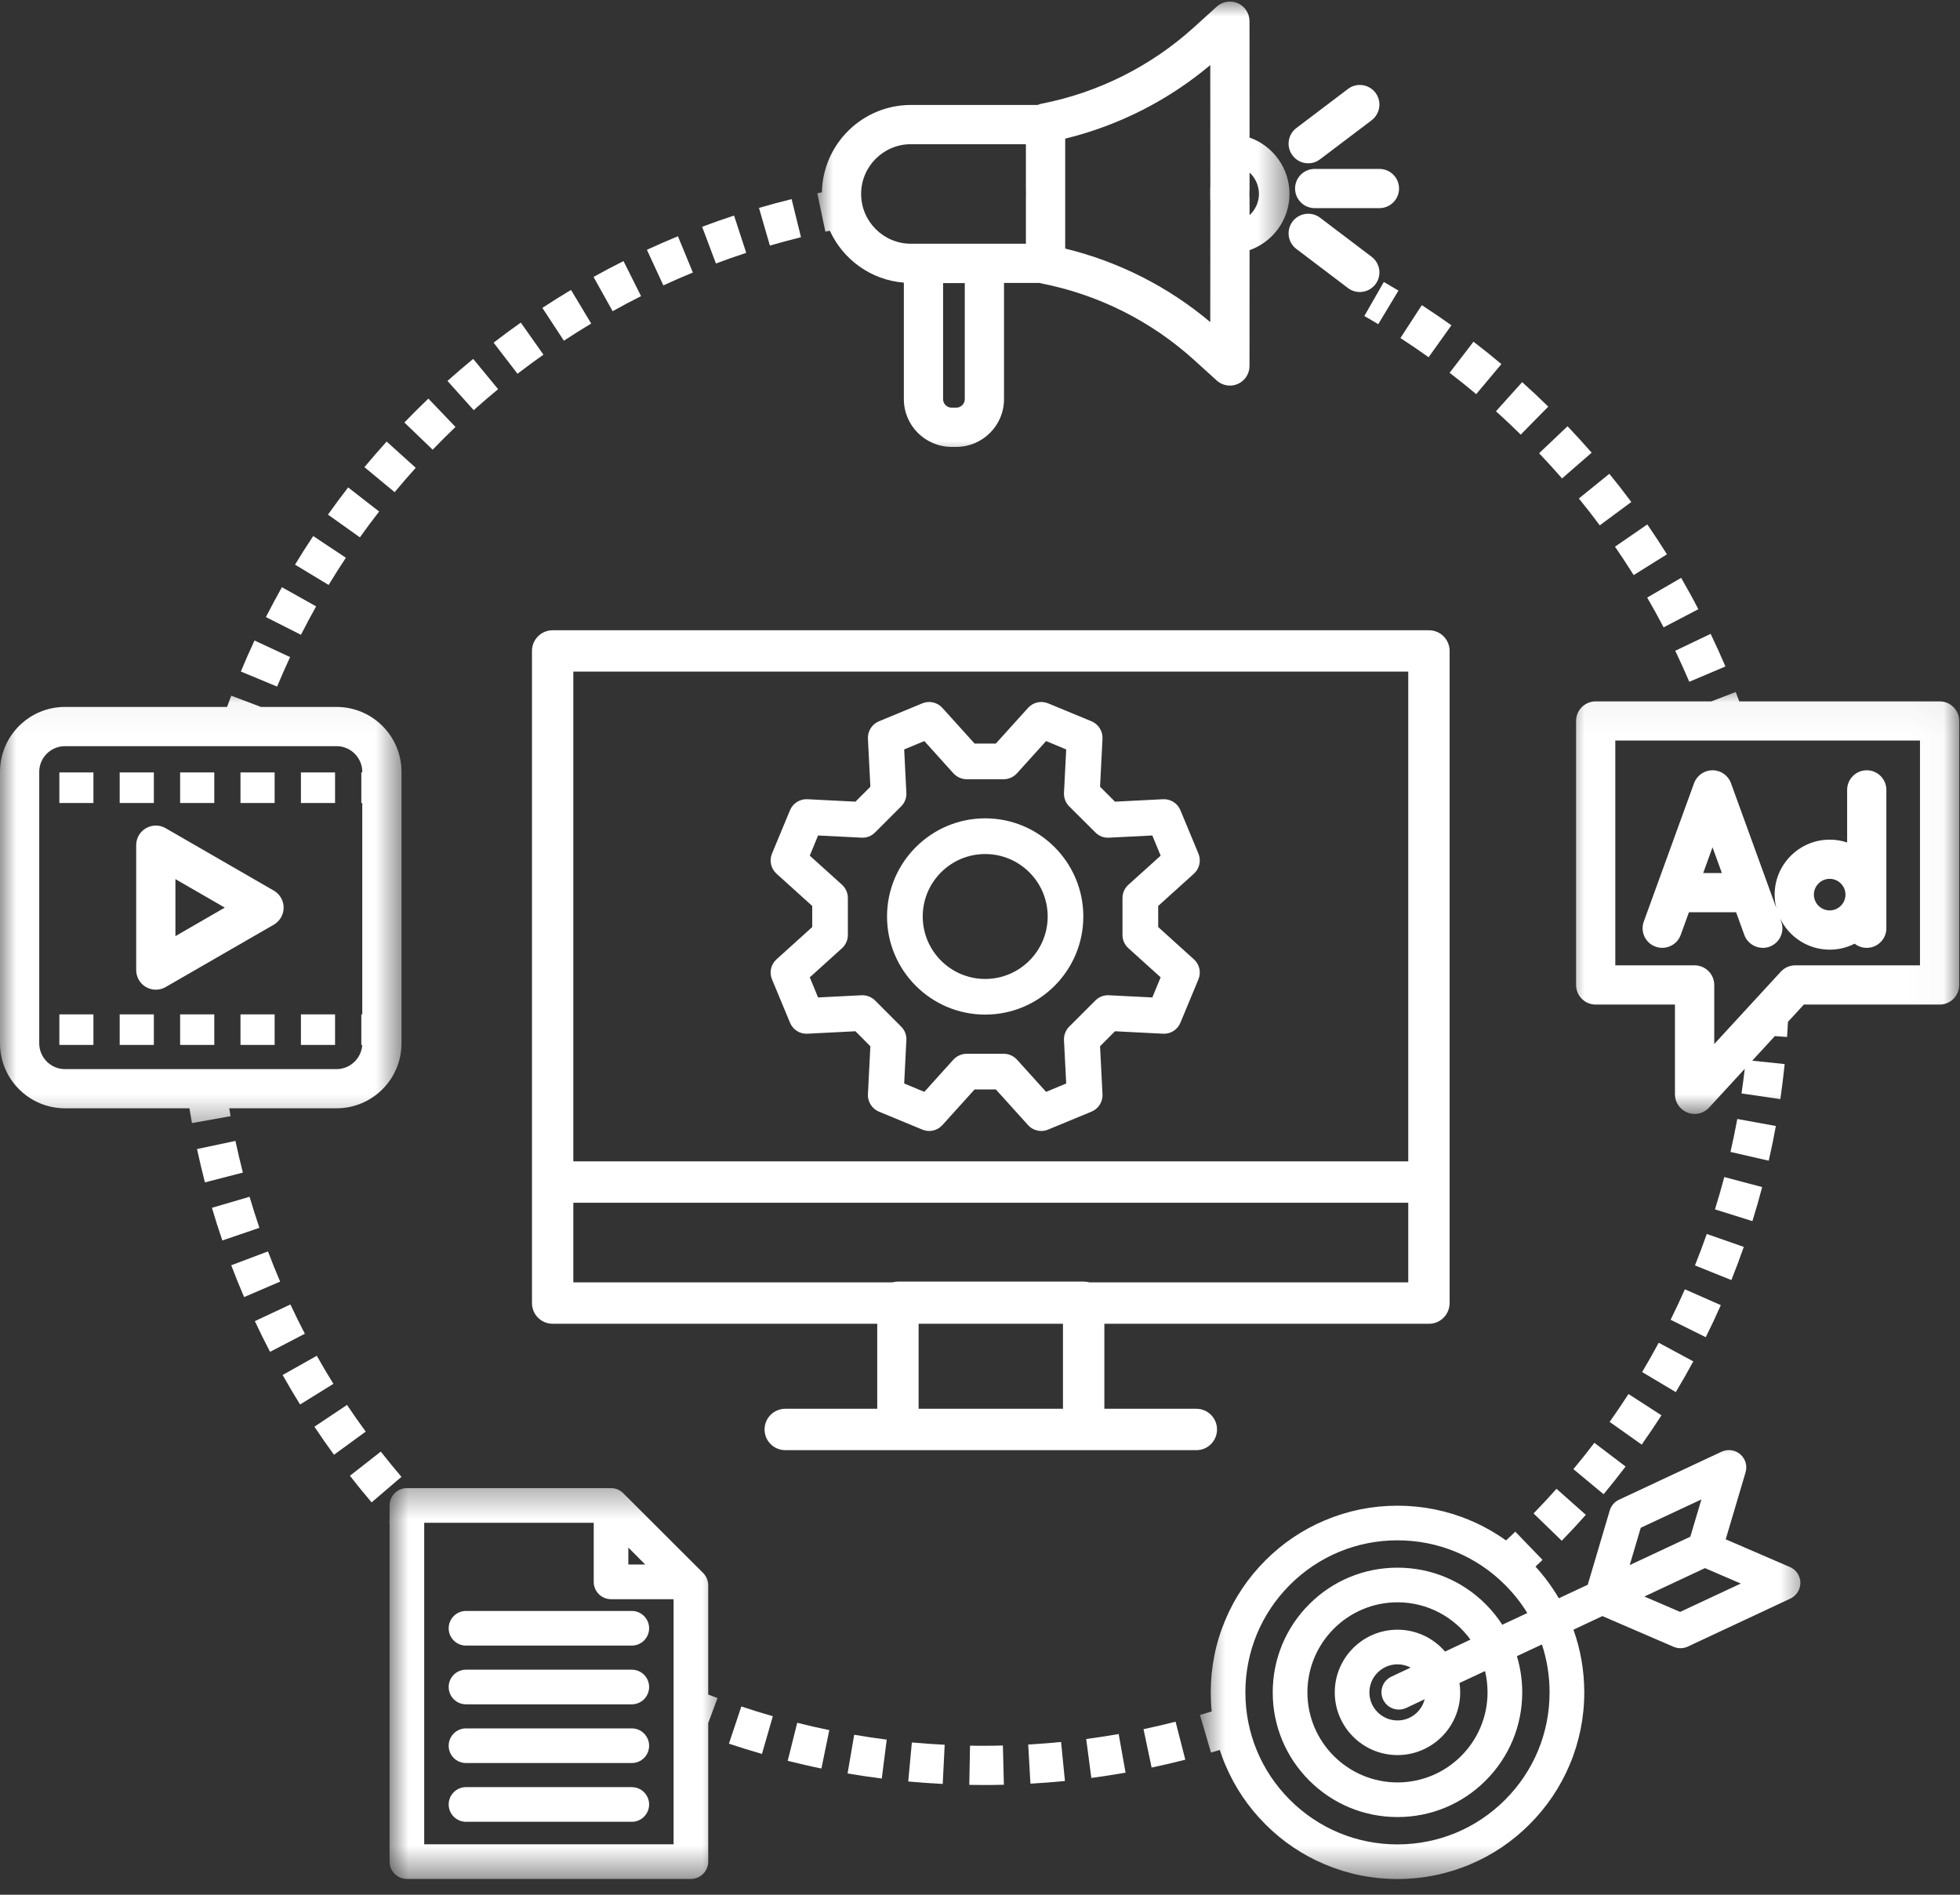 <svg width="60" height="58" viewBox="0 0 60 58" fill="none" xmlns="http://www.w3.org/2000/svg">
<rect x="0" y="0" width="60" height="58" fill="#333333" stroke="none"/>
<path d="M39.645 5.77C39.645 6.103 39.915 6.371 40.246 6.371H42.227C42.558 6.371 42.828 6.103 42.828 5.77C42.828 5.439 42.558 5.171 42.227 5.171H40.246C39.913 5.171 39.645 5.439 39.645 5.77Z" fill="white"/>
<path d="M40.048 4.999C40.174 4.999 40.3 4.959 40.41 4.876L41.989 3.681C42.252 3.48 42.306 3.103 42.105 2.838C41.905 2.575 41.527 2.522 41.264 2.723L39.685 3.919C39.42 4.12 39.368 4.496 39.568 4.759C39.686 4.917 39.865 4.999 40.048 4.999Z" fill="white"/>
<path d="M41.989 7.861L40.41 6.664C40.145 6.465 39.769 6.516 39.568 6.781C39.368 7.046 39.42 7.422 39.685 7.621L41.264 8.817C41.372 8.899 41.499 8.939 41.626 8.939C41.807 8.939 41.987 8.857 42.105 8.702C42.306 8.437 42.252 8.06 41.989 7.861Z" fill="white"/>
<mask id="mask0_27_589" style="mask-type:luminance" maskUnits="userSpaceOnUse" x="47" y="21" width="13" height="14">
<path d="M47.928 21.042H59.978V34.143H47.928V21.042Z" fill="white"/>
</mask>
<g mask="url(#mask0_27_589)">
<path d="M59.376 21.47H53.242C53.206 21.373 53.171 21.278 53.135 21.183L52.389 21.47H48.847C48.516 21.47 48.247 21.739 48.247 22.069V30.15C48.247 30.482 48.516 30.751 48.847 30.751H51.274V33.498C51.274 33.745 51.426 33.968 51.658 34.057C51.727 34.085 51.802 34.099 51.875 34.099C52.04 34.099 52.201 34.032 52.318 33.906L53.411 32.718C53.381 32.97 53.349 33.222 53.312 33.471L54.5 33.646C54.551 33.291 54.597 32.93 54.633 32.573L53.639 32.469L54.332 31.716L54.706 31.743C54.716 31.59 54.727 31.434 54.734 31.279L55.22 30.751H59.376C59.707 30.751 59.976 30.482 59.976 30.15V22.069C59.976 21.739 59.707 21.47 59.376 21.47ZM58.775 29.55H54.957C54.789 29.55 54.63 29.62 54.515 29.744L52.477 31.959V30.15C52.477 29.819 52.206 29.55 51.875 29.55H49.448V22.669H58.775V29.55Z" fill="white"/>
</g>
<path d="M50.68 28.978C50.993 29.091 51.336 28.931 51.45 28.62L51.702 27.925H53.146L53.398 28.62C53.487 28.863 53.718 29.015 53.963 29.015C54.032 29.015 54.1 29.004 54.167 28.98C54.48 28.867 54.641 28.521 54.527 28.21L54.493 28.115C54.767 28.68 55.344 29.07 56.011 29.07C56.286 29.07 56.545 29.004 56.774 28.887C56.876 28.967 57.006 29.015 57.145 29.015C57.477 29.015 57.746 28.746 57.746 28.415V24.179C57.746 23.848 57.477 23.579 57.145 23.579C56.814 23.579 56.545 23.848 56.545 24.179V25.789C56.377 25.732 56.198 25.703 56.011 25.703C55.083 25.703 54.326 26.458 54.326 27.386C54.326 27.527 54.345 27.666 54.377 27.797L52.989 23.974C52.903 23.736 52.678 23.579 52.424 23.579C52.172 23.579 51.947 23.736 51.859 23.974L50.32 28.21C50.207 28.521 50.368 28.867 50.68 28.978ZM56.011 26.902C56.276 26.902 56.494 27.119 56.494 27.386C56.494 27.651 56.276 27.869 56.011 27.869C55.745 27.869 55.527 27.651 55.527 27.386C55.527 27.119 55.745 26.902 56.011 26.902ZM52.424 25.937L52.711 26.725H52.139L52.424 25.937Z" fill="white"/>
<path d="M8.384 27.264L5.07 25.352C4.884 25.244 4.655 25.244 4.469 25.352C4.284 25.458 4.169 25.657 4.169 25.871V29.695C4.169 29.91 4.284 30.108 4.469 30.215C4.562 30.268 4.666 30.296 4.77 30.296C4.873 30.296 4.977 30.268 5.07 30.215L8.384 28.304C8.568 28.196 8.683 27.997 8.683 27.783C8.683 27.569 8.568 27.372 8.384 27.264ZM5.37 28.656V26.911L6.881 27.783L5.37 28.656Z" fill="white"/>
<path d="M9.212 23.645H10.257V24.581H9.212V23.645Z" fill="white"/>
<path d="M1.817 23.645H2.86V24.581H1.817V23.645Z" fill="white"/>
<path d="M3.664 23.645H4.71V24.581H3.664V23.645Z" fill="white"/>
<path d="M7.362 23.645H8.407V24.581H7.362V23.645Z" fill="white"/>
<path d="M5.514 23.645H6.56V24.581H5.514V23.645Z" fill="white"/>
<path d="M5.514 31.051H6.56V31.986H5.514V31.051Z" fill="white"/>
<path d="M9.212 31.051H10.257V31.986H9.212V31.051Z" fill="white"/>
<path d="M3.664 31.051H4.71V31.986H3.664V31.051Z" fill="white"/>
<path d="M7.362 31.051H8.407V31.986H7.362V31.051Z" fill="white"/>
<path d="M1.817 31.051H2.86V31.986H1.817V31.051Z" fill="white"/>
<path d="M13.735 49.843C13.735 50.136 13.973 50.373 14.265 50.373H19.341C19.633 50.373 19.871 50.136 19.871 49.843C19.871 49.551 19.633 49.313 19.341 49.313H14.265C13.973 49.313 13.735 49.551 13.735 49.843Z" fill="white"/>
<path d="M19.341 51.111H14.265C13.973 51.111 13.735 51.347 13.735 51.641C13.735 51.934 13.973 52.171 14.265 52.171H19.341C19.633 52.171 19.871 51.934 19.871 51.641C19.871 51.347 19.633 51.111 19.341 51.111Z" fill="white"/>
<path d="M19.341 52.908H14.265C13.973 52.908 13.735 53.146 13.735 53.438C13.735 53.733 13.973 53.968 14.265 53.968H19.341C19.633 53.968 19.871 53.733 19.871 53.438C19.871 53.146 19.633 52.908 19.341 52.908Z" fill="white"/>
<path d="M19.341 54.706H14.265C13.973 54.706 13.735 54.944 13.735 55.237C13.735 55.529 13.973 55.767 14.265 55.767H19.341C19.633 55.767 19.871 55.529 19.871 55.237C19.871 54.944 19.633 54.706 19.341 54.706Z" fill="white"/>
<mask id="mask1_27_589" style="mask-type:luminance" maskUnits="userSpaceOnUse" x="36" y="43" width="20" height="15">
<path d="M36.698 43.969H55.414V57.523H36.698V43.969Z" fill="white"/>
</mask>
<g mask="url(#mask1_27_589)">
<path d="M54.792 47.968L52.828 47.12L53.436 45.069C53.495 44.868 53.431 44.652 53.273 44.517C53.114 44.38 52.892 44.349 52.702 44.438L49.562 45.908C49.424 45.972 49.322 46.091 49.278 46.237L48.604 48.511L47.719 48.925C47.516 48.578 47.277 48.255 47.005 47.955C47.078 47.887 47.149 47.82 47.22 47.75L46.387 46.886C46.294 46.975 46.199 47.067 46.103 47.154C45.762 46.911 45.394 46.705 45.005 46.54C44.3 46.242 43.552 46.091 42.781 46.091C42.008 46.091 41.26 46.242 40.555 46.54C39.873 46.827 39.262 47.24 38.738 47.765C38.213 48.289 37.8 48.9 37.513 49.58C37.214 50.285 37.064 51.035 37.064 51.806C37.064 52.002 37.073 52.195 37.093 52.389C36.972 52.425 36.852 52.462 36.733 52.497L37.071 53.648C37.161 53.623 37.25 53.595 37.34 53.568C37.391 53.723 37.447 53.879 37.513 54.03C37.8 54.71 38.213 55.321 38.738 55.845C39.262 56.371 39.873 56.783 40.555 57.07C41.26 57.368 42.008 57.519 42.781 57.519C43.552 57.519 44.3 57.368 45.005 57.07C45.687 56.783 46.297 56.371 46.822 55.845C47.348 55.321 47.759 54.71 48.048 54.03C48.346 53.325 48.498 52.577 48.498 51.806C48.498 51.144 48.386 50.501 48.167 49.887L49.053 49.47L51.232 50.41C51.3 50.439 51.371 50.453 51.442 50.453C51.519 50.453 51.596 50.437 51.667 50.404L54.807 48.935C54.997 48.845 55.116 48.655 55.114 48.445C55.11 48.236 54.984 48.05 54.792 47.968ZM46.072 55.096C45.193 55.975 44.024 56.459 42.779 56.459C41.536 56.459 40.366 55.975 39.487 55.096C38.608 54.217 38.124 53.049 38.124 51.806C38.124 50.561 38.608 49.393 39.487 48.514C40.366 47.635 41.536 47.151 42.779 47.151C44.024 47.151 45.193 47.635 46.072 48.514C46.336 48.777 46.564 49.066 46.754 49.377L45.988 49.735C45.844 49.51 45.674 49.3 45.48 49.106C44.758 48.384 43.801 47.988 42.781 47.988C41.761 47.988 40.801 48.384 40.079 49.106C39.359 49.827 38.961 50.786 38.961 51.806C38.961 52.824 39.359 53.783 40.079 54.504C40.801 55.225 41.761 55.622 42.781 55.622C43.801 55.622 44.758 55.225 45.48 54.504C46.2 53.783 46.599 52.824 46.599 51.806C46.599 51.424 46.542 51.051 46.436 50.697L47.202 50.338C47.355 50.804 47.436 51.298 47.436 51.806C47.436 53.049 46.952 54.217 46.072 55.096ZM42.34 52.027C42.43 52.219 42.622 52.332 42.821 52.332C42.896 52.332 42.973 52.316 43.046 52.283L43.612 52.016C43.517 52.389 43.181 52.665 42.781 52.665C42.306 52.665 41.92 52.279 41.92 51.806C41.92 51.333 42.306 50.947 42.781 50.947C42.925 50.947 43.062 50.983 43.183 51.047L42.596 51.322C42.329 51.446 42.216 51.762 42.34 52.027ZM42.781 49.887C41.721 49.887 40.86 50.748 40.86 51.806C40.86 52.864 41.721 53.725 42.781 53.725C43.839 53.725 44.7 52.864 44.7 51.806C44.7 51.707 44.693 51.612 44.678 51.519L45.46 51.153C45.511 51.362 45.537 51.581 45.537 51.806C45.537 53.325 44.301 54.562 42.781 54.562C41.26 54.562 40.023 53.325 40.023 51.806C40.023 50.285 41.26 49.048 42.781 49.048C43.698 49.048 44.512 49.499 45.014 50.19L44.236 50.556C43.883 50.146 43.362 49.887 42.781 49.887ZM50.227 46.767L52.084 45.899L51.744 47.041L49.889 47.909L50.227 46.767ZM51.433 49.342L50.338 48.871L52.193 48.002L53.29 48.474L51.433 49.342Z" fill="white"/>
</g>
<path d="M37.256 43.757C37.256 43.408 36.972 43.124 36.621 43.124H33.807V40.522H43.744C44.093 40.522 44.376 40.239 44.376 39.888V19.926C44.376 19.576 44.093 19.293 43.744 19.293H16.919C16.568 19.293 16.285 19.576 16.285 19.926V39.888C16.285 40.239 16.568 40.522 16.919 40.522H26.854V43.124H24.04C23.689 43.124 23.405 43.408 23.405 43.759C23.405 44.108 23.689 44.391 24.04 44.391H36.623C36.972 44.391 37.256 44.108 37.256 43.757ZM17.551 20.558H43.11V35.55H17.551V20.558ZM32.54 43.124H28.121V40.522H32.54V43.124ZM33.174 39.231H27.487C27.426 39.231 27.368 39.239 27.313 39.255H17.551V36.817H43.11V39.255H33.35C33.293 39.239 33.235 39.231 33.174 39.231Z" fill="white"/>
<path d="M10.588 17.074L9.588 16.409C9.396 16.696 9.21 16.99 9.032 17.285L10.06 17.906C10.229 17.626 10.407 17.347 10.588 17.074Z" fill="white"/>
<path d="M13.943 13.07L13.114 12.202C12.865 12.439 12.618 12.684 12.379 12.933L13.245 13.766C13.472 13.53 13.706 13.296 13.943 13.07Z" fill="white"/>
<path d="M15.248 11.913L14.486 10.986C14.219 11.204 13.956 11.431 13.698 11.661L14.501 12.555C14.744 12.337 14.996 12.121 15.248 11.913Z" fill="white"/>
<path d="M8.881 20.114L7.791 19.606C7.647 19.918 7.504 20.238 7.373 20.556L8.482 21.017C8.608 20.715 8.742 20.412 8.881 20.114Z" fill="white"/>
<path d="M12.726 14.32L11.836 13.516C11.606 13.772 11.377 14.035 11.156 14.3L12.081 15.066C12.291 14.813 12.507 14.563 12.726 14.32Z" fill="white"/>
<path d="M9.678 18.562L8.63 17.975C8.462 18.275 8.298 18.582 8.14 18.889L9.213 19.432C9.361 19.14 9.517 18.847 9.678 18.562Z" fill="white"/>
<path d="M21.21 8.342L20.753 7.232C20.435 7.362 20.116 7.503 19.803 7.647L20.307 8.736C20.604 8.599 20.909 8.466 21.21 8.342Z" fill="white"/>
<path d="M24.52 7.261L24.233 6.095C23.899 6.178 23.563 6.267 23.234 6.364L23.568 7.517C23.882 7.426 24.202 7.34 24.52 7.261Z" fill="white"/>
<path d="M19.624 9.065L19.087 7.992C18.778 8.146 18.471 8.309 18.169 8.477L18.754 9.526C19.039 9.367 19.333 9.211 19.624 9.065Z" fill="white"/>
<path d="M11.606 15.658L10.657 14.921C10.447 15.192 10.239 15.473 10.04 15.753L11.017 16.449C11.207 16.183 11.405 15.916 11.606 15.658Z" fill="white"/>
<path d="M22.844 7.74L22.471 6.598C22.144 6.706 21.815 6.821 21.494 6.942L21.916 8.066C22.221 7.951 22.534 7.841 22.844 7.74Z" fill="white"/>
<path d="M16.636 10.857L15.943 9.875C15.663 10.072 15.382 10.279 15.11 10.489L15.842 11.441C16.102 11.24 16.369 11.045 16.636 10.857Z" fill="white"/>
<path d="M18.098 9.904L17.48 8.875C17.184 9.051 16.89 9.237 16.603 9.425L17.262 10.429C17.535 10.25 17.816 10.072 18.098 9.904Z" fill="white"/>
<mask id="mask2_27_589" style="mask-type:luminance" maskUnits="userSpaceOnUse" x="25" y="0" width="15" height="15">
<path d="M25.001 0H39.506V14.024H25.001V0Z" fill="white"/>
</mask>
<g mask="url(#mask2_27_589)">
<path d="M25.403 7.062C25.805 7.943 26.661 8.572 27.669 8.652V12.22C27.669 13.026 28.326 13.68 29.132 13.68H29.272C30.078 13.68 30.735 13.026 30.735 12.22V8.661H31.824C31.846 8.667 31.868 8.674 31.89 8.678C33.626 9.02 35.236 9.827 36.548 11.014L37.247 11.648C37.36 11.75 37.504 11.803 37.651 11.803C37.733 11.803 37.815 11.787 37.894 11.752C38.111 11.655 38.25 11.441 38.25 11.204L38.252 7.658C38.963 7.407 39.474 6.729 39.474 5.934C39.474 5.139 38.963 4.461 38.252 4.211L38.25 0.649C38.25 0.411 38.111 0.195 37.894 0.099C37.676 0.004 37.422 0.044 37.247 0.203L36.548 0.837C35.236 2.025 33.626 2.833 31.89 3.173C31.846 3.182 31.804 3.195 31.764 3.213H27.885C26.399 3.213 25.187 4.408 25.16 5.887C25.113 5.896 25.067 5.907 25.019 5.916L25.266 7.091C25.312 7.082 25.357 7.071 25.403 7.062ZM38.248 5.848C38.252 5.823 38.252 5.799 38.252 5.775V5.282C38.427 5.445 38.539 5.677 38.539 5.934C38.539 6.192 38.427 6.424 38.252 6.587V6.077C38.252 6.051 38.25 6.028 38.248 6.004V5.848ZM32.608 6.077V4.244C34.242 3.845 35.763 3.074 37.049 1.992L37.051 5.702C37.049 5.726 37.047 5.75 37.047 5.775V6.077C37.047 6.101 37.049 6.126 37.051 6.15L37.049 9.86C35.763 8.776 34.242 8.007 32.608 7.609V6.077ZM29.534 12.22C29.534 12.362 29.417 12.479 29.272 12.479H29.132C28.987 12.479 28.87 12.362 28.87 12.22V8.665H29.534V12.22ZM27.885 4.414H31.405V5.775C31.405 5.794 31.405 5.812 31.407 5.83V6.02C31.405 6.039 31.405 6.057 31.405 6.077V7.461H27.885C27.044 7.461 26.361 6.777 26.361 5.936C26.361 5.097 27.044 4.414 27.885 4.414Z" fill="white"/>
</g>
<path d="M7.207 34.924L6.031 35.174C6.105 35.514 6.187 35.858 6.273 36.194L7.435 35.894C7.353 35.574 7.276 35.247 7.207 34.924Z" fill="white"/>
<path d="M8.89 39.931L7.802 40.441C7.949 40.756 8.106 41.072 8.267 41.381L9.332 40.827C9.179 40.533 9.031 40.233 8.89 39.931Z" fill="white"/>
<path d="M7.64 36.634L6.488 36.972C6.587 37.307 6.693 37.643 6.806 37.972L7.941 37.585C7.835 37.27 7.733 36.95 7.64 36.634Z" fill="white"/>
<path d="M8.203 38.307L7.079 38.731C7.203 39.058 7.335 39.385 7.472 39.705L8.576 39.231C8.446 38.928 8.32 38.615 8.203 38.307Z" fill="white"/>
<path d="M10.623 43.006L9.625 43.673C9.817 43.962 10.019 44.25 10.224 44.532L11.195 43.823C10.999 43.556 10.807 43.28 10.623 43.006Z" fill="white"/>
<path d="M11.657 44.435L10.712 45.175C10.926 45.449 11.149 45.724 11.376 45.989L12.289 45.208C12.074 44.956 11.862 44.696 11.657 44.435Z" fill="white"/>
<path d="M9.698 41.502L8.652 42.09C8.822 42.393 9.003 42.697 9.186 42.993L10.206 42.361C10.032 42.079 9.86 41.79 9.698 41.502Z" fill="white"/>
<mask id="mask3_27_589" style="mask-type:luminance" maskUnits="userSpaceOnUse" x="0" y="21" width="13" height="14">
<path d="M0 21.042H12.368V34.611H0V21.042Z" fill="white"/>
</mask>
<g mask="url(#mask3_27_589)">
<path d="M7.017 33.926H10.303C11.399 33.926 12.291 33.034 12.291 31.937V23.628C12.291 22.532 11.399 21.64 10.303 21.64H7.987L7.079 21.296C7.035 21.41 6.993 21.525 6.951 21.64H1.989C0.892 21.64 0 22.532 0 23.628V31.937C0 33.034 0.892 33.926 1.989 33.926H5.799C5.825 34.077 5.85 34.229 5.876 34.379L7.059 34.167C7.044 34.088 7.031 34.008 7.017 33.926ZM1.989 32.727C1.554 32.727 1.201 32.372 1.201 31.937V23.628C1.201 23.194 1.554 22.841 1.989 22.841H10.303C10.736 22.841 11.09 23.194 11.09 23.628V23.645H11.061V24.581H11.09V31.051H11.061V31.987H11.089C11.063 32.398 10.719 32.727 10.301 32.727H1.989Z" fill="white"/>
</g>
<path d="M30.128 53.44C29.983 53.44 29.839 53.44 29.695 53.436L29.672 54.637C29.824 54.639 29.976 54.641 30.128 54.641C30.329 54.641 30.532 54.639 30.731 54.633L30.701 53.432C30.512 53.438 30.32 53.44 30.128 53.44Z" fill="white"/>
<path d="M35.006 52.932L35.254 54.107C35.598 54.034 35.945 53.953 36.285 53.866L35.987 52.703C35.662 52.786 35.333 52.862 35.006 52.932Z" fill="white"/>
<path d="M33.251 53.233L33.408 54.425C33.757 54.378 34.11 54.323 34.456 54.263L34.245 53.08C33.916 53.138 33.582 53.19 33.251 53.233Z" fill="white"/>
<path d="M25.946 54.288C26.291 54.346 26.644 54.399 26.993 54.443L27.145 53.252C26.812 53.209 26.478 53.16 26.149 53.103L25.946 54.288Z" fill="white"/>
<path d="M27.803 54.533C28.152 54.566 28.508 54.591 28.859 54.608L28.919 53.409C28.585 53.392 28.247 53.369 27.914 53.338L27.803 54.533Z" fill="white"/>
<path d="M24.113 53.901C24.453 53.986 24.802 54.067 25.145 54.136L25.387 52.961C25.059 52.894 24.729 52.819 24.405 52.736L24.113 53.901Z" fill="white"/>
<path d="M31.476 53.401L31.544 54.6C31.895 54.58 32.251 54.553 32.6 54.518L32.482 53.323C32.149 53.358 31.811 53.383 31.476 53.401Z" fill="white"/>
<path d="M22.314 53.376C22.647 53.487 22.989 53.593 23.325 53.69L23.658 52.535C23.336 52.444 23.012 52.343 22.694 52.237L22.314 53.376Z" fill="white"/>
<mask id="mask4_27_589" style="mask-type:luminance" maskUnits="userSpaceOnUse" x="11" y="45" width="12" height="13">
<path d="M11.9 45.373H22.194V57.523H11.9V45.373Z" fill="white"/>
</mask>
<g mask="url(#mask4_27_589)">
<path d="M21.68 48.529C21.68 48.388 21.625 48.253 21.525 48.152L19.079 45.709C19.072 45.702 19.065 45.694 19.056 45.687C19.054 45.685 19.052 45.683 19.048 45.681C19.041 45.674 19.032 45.667 19.024 45.661C19.023 45.66 19.023 45.66 19.021 45.658C19.012 45.652 19.003 45.645 18.993 45.639C18.99 45.638 18.988 45.636 18.984 45.634C18.977 45.628 18.968 45.623 18.959 45.619C18.957 45.617 18.957 45.617 18.955 45.616C18.946 45.61 18.935 45.606 18.926 45.601C18.922 45.601 18.919 45.599 18.917 45.597C18.907 45.594 18.896 45.59 18.887 45.586C18.886 45.586 18.886 45.586 18.884 45.584C18.875 45.581 18.864 45.577 18.853 45.575C18.849 45.574 18.847 45.574 18.843 45.572C18.833 45.57 18.823 45.566 18.812 45.564H18.811C18.8 45.563 18.789 45.561 18.776 45.559C18.774 45.559 18.77 45.557 18.769 45.557C18.758 45.557 18.748 45.555 18.738 45.555C18.736 45.555 18.734 45.555 18.734 45.555C18.725 45.553 18.714 45.553 18.705 45.553H12.456C12.162 45.553 11.926 45.791 11.926 46.084V46.579L11.909 46.593C11.915 46.599 11.92 46.604 11.926 46.61V56.986C11.926 57.278 12.162 57.516 12.456 57.516H21.15C21.442 57.516 21.68 57.278 21.68 56.986V52.744L21.965 51.98C21.87 51.945 21.775 51.908 21.68 51.872V48.529ZM19.235 47.372L19.75 47.891H19.235V47.372ZM20.62 56.456H12.986V46.614H18.175V48.423C18.175 48.715 18.412 48.953 18.705 48.953H20.62V56.456Z" fill="white"/>
</g>
<path d="M51.886 38.736L53.001 39.184C53.135 38.849 53.263 38.509 53.381 38.169L52.248 37.773C52.135 38.094 52.014 38.42 51.886 38.736Z" fill="white"/>
<path d="M50.269 42L51.3 42.614C51.484 42.306 51.665 41.989 51.835 41.673L50.777 41.103C50.616 41.404 50.444 41.706 50.269 42Z" fill="white"/>
<path d="M51.141 40.399L52.217 40.933C52.378 40.611 52.532 40.281 52.678 39.952L51.578 39.467C51.44 39.78 51.292 40.094 51.141 40.399Z" fill="white"/>
<path d="M52.499 37.02L53.645 37.38C53.752 37.036 53.853 36.685 53.944 36.338L52.784 36.031C52.696 36.362 52.601 36.695 52.499 37.02Z" fill="white"/>
<path d="M54.363 34.468L53.182 34.253C53.12 34.589 53.051 34.929 52.974 35.262L54.145 35.53C54.226 35.179 54.299 34.823 54.363 34.468Z" fill="white"/>
<path d="M49.275 43.526L50.256 44.221C50.463 43.927 50.667 43.625 50.861 43.324L49.852 42.673C49.666 42.96 49.472 43.247 49.275 43.526Z" fill="white"/>
<path d="M48.165 44.972L49.09 45.74C49.318 45.464 49.545 45.179 49.763 44.892L48.807 44.166C48.6 44.439 48.385 44.709 48.165 44.972Z" fill="white"/>
<path d="M46.946 46.328L47.809 47.164C48.059 46.906 48.308 46.639 48.545 46.37L47.648 45.574C47.421 45.829 47.185 46.083 46.946 46.328Z" fill="white"/>
<path d="M42.81 8.895C42.662 8.806 42.512 8.718 42.362 8.632L41.765 9.674C41.907 9.754 42.05 9.838 42.191 9.924L42.81 8.895Z" fill="white"/>
<path d="M50.011 17.604L51.029 16.968C50.835 16.659 50.633 16.352 50.428 16.053L49.439 16.734C49.635 17.02 49.827 17.312 50.011 17.604Z" fill="white"/>
<path d="M50.927 19.204L51.99 18.648C51.824 18.326 51.645 18.005 51.464 17.689L50.424 18.292C50.598 18.59 50.766 18.897 50.927 19.204Z" fill="white"/>
<path d="M48.971 16.082L49.938 15.367C49.721 15.075 49.496 14.784 49.266 14.503L48.333 15.259C48.551 15.528 48.767 15.804 48.971 16.082Z" fill="white"/>
<path d="M51.713 20.87L52.819 20.401C52.676 20.066 52.524 19.73 52.367 19.403L51.283 19.92C51.433 20.233 51.578 20.552 51.713 20.87Z" fill="white"/>
<path d="M45.19 12.065L45.961 11.145C45.683 10.911 45.396 10.681 45.107 10.46L44.376 11.412C44.651 11.622 44.925 11.842 45.19 12.065Z" fill="white"/>
<path d="M46.553 13.304L47.396 12.447C47.136 12.193 46.868 11.94 46.597 11.697L45.795 12.589C46.052 12.821 46.308 13.061 46.553 13.304Z" fill="white"/>
<path d="M44.431 9.957C44.135 9.747 43.83 9.539 43.525 9.341L42.87 10.348C43.161 10.537 43.452 10.734 43.733 10.935L44.431 9.957Z" fill="white"/>
<path d="M47.818 14.645L48.724 13.857C48.485 13.583 48.236 13.311 47.986 13.048L47.116 13.874C47.354 14.126 47.591 14.384 47.818 14.645Z" fill="white"/>
<path d="M36.548 26.745C36.72 26.589 36.775 26.344 36.687 26.131L36.135 24.802C36.048 24.588 35.834 24.454 35.603 24.465L34.132 24.54L33.675 24.083L33.75 22.612C33.761 22.382 33.628 22.17 33.414 22.08L32.085 21.53C31.871 21.442 31.625 21.497 31.471 21.669L30.484 22.762H29.835L28.848 21.669C28.695 21.497 28.448 21.442 28.234 21.53L26.905 22.08C26.692 22.17 26.558 22.382 26.569 22.612L26.644 24.083L26.187 24.54L24.716 24.465C24.486 24.454 24.272 24.588 24.184 24.802L23.632 26.131C23.544 26.344 23.599 26.589 23.771 26.745L24.864 27.732V28.378L23.771 29.366C23.599 29.519 23.544 29.766 23.632 29.978L24.184 31.306C24.272 31.52 24.486 31.656 24.716 31.643L26.187 31.568L26.644 32.027L26.569 33.496C26.558 33.726 26.692 33.94 26.905 34.028L28.234 34.578C28.448 34.668 28.695 34.611 28.848 34.441L29.835 33.348H30.484L31.471 34.441C31.577 34.558 31.725 34.62 31.875 34.62C31.946 34.62 32.017 34.607 32.085 34.578L33.414 34.028C33.628 33.94 33.761 33.726 33.75 33.496L33.675 32.027L34.132 31.568L35.603 31.643C35.834 31.656 36.048 31.52 36.135 31.306L36.687 29.978C36.775 29.766 36.72 29.519 36.548 29.366L35.455 28.378V27.732L36.548 26.745ZM34.543 29.026L35.53 29.917L35.275 30.533L33.946 30.466C33.792 30.458 33.642 30.515 33.533 30.625L32.73 31.427C32.623 31.535 32.564 31.685 32.571 31.84L32.639 33.167L32.023 33.423L31.131 32.436C31.027 32.323 30.881 32.257 30.725 32.257H29.592C29.439 32.257 29.291 32.323 29.186 32.436L28.296 33.423L27.679 33.167L27.746 31.84C27.755 31.685 27.697 31.535 27.587 31.427L26.787 30.625C26.677 30.517 26.527 30.458 26.372 30.466L25.043 30.533L24.789 29.917L25.776 29.026C25.889 28.923 25.955 28.775 25.955 28.622V27.488C25.955 27.333 25.889 27.187 25.776 27.083L24.789 26.193L25.043 25.575L26.372 25.642C26.527 25.652 26.677 25.593 26.787 25.483L27.587 24.683C27.697 24.573 27.755 24.423 27.746 24.27L27.679 22.941L28.296 22.685L29.186 23.672C29.291 23.787 29.439 23.853 29.592 23.853H30.725C30.881 23.853 31.027 23.787 31.131 23.672L32.023 22.685L32.639 22.941L32.571 24.27C32.564 24.423 32.621 24.573 32.73 24.683L33.533 25.483C33.641 25.593 33.792 25.652 33.946 25.642L35.275 25.575L35.53 26.193L34.543 27.083C34.428 27.187 34.362 27.333 34.362 27.488V28.622C34.362 28.775 34.428 28.923 34.543 29.026Z" fill="white"/>
<path d="M30.159 25.05C28.503 25.05 27.154 26.399 27.154 28.055C27.154 29.711 28.503 31.058 30.159 31.058C31.817 31.058 33.163 29.711 33.163 28.055C33.163 26.399 31.817 25.05 30.159 25.05ZM30.159 29.967C29.104 29.967 28.247 29.11 28.247 28.055C28.247 27 29.104 26.143 30.159 26.143C31.215 26.143 32.072 27 32.072 28.055C32.072 29.11 31.213 29.967 30.159 29.967Z" fill="white"/>
</svg>
